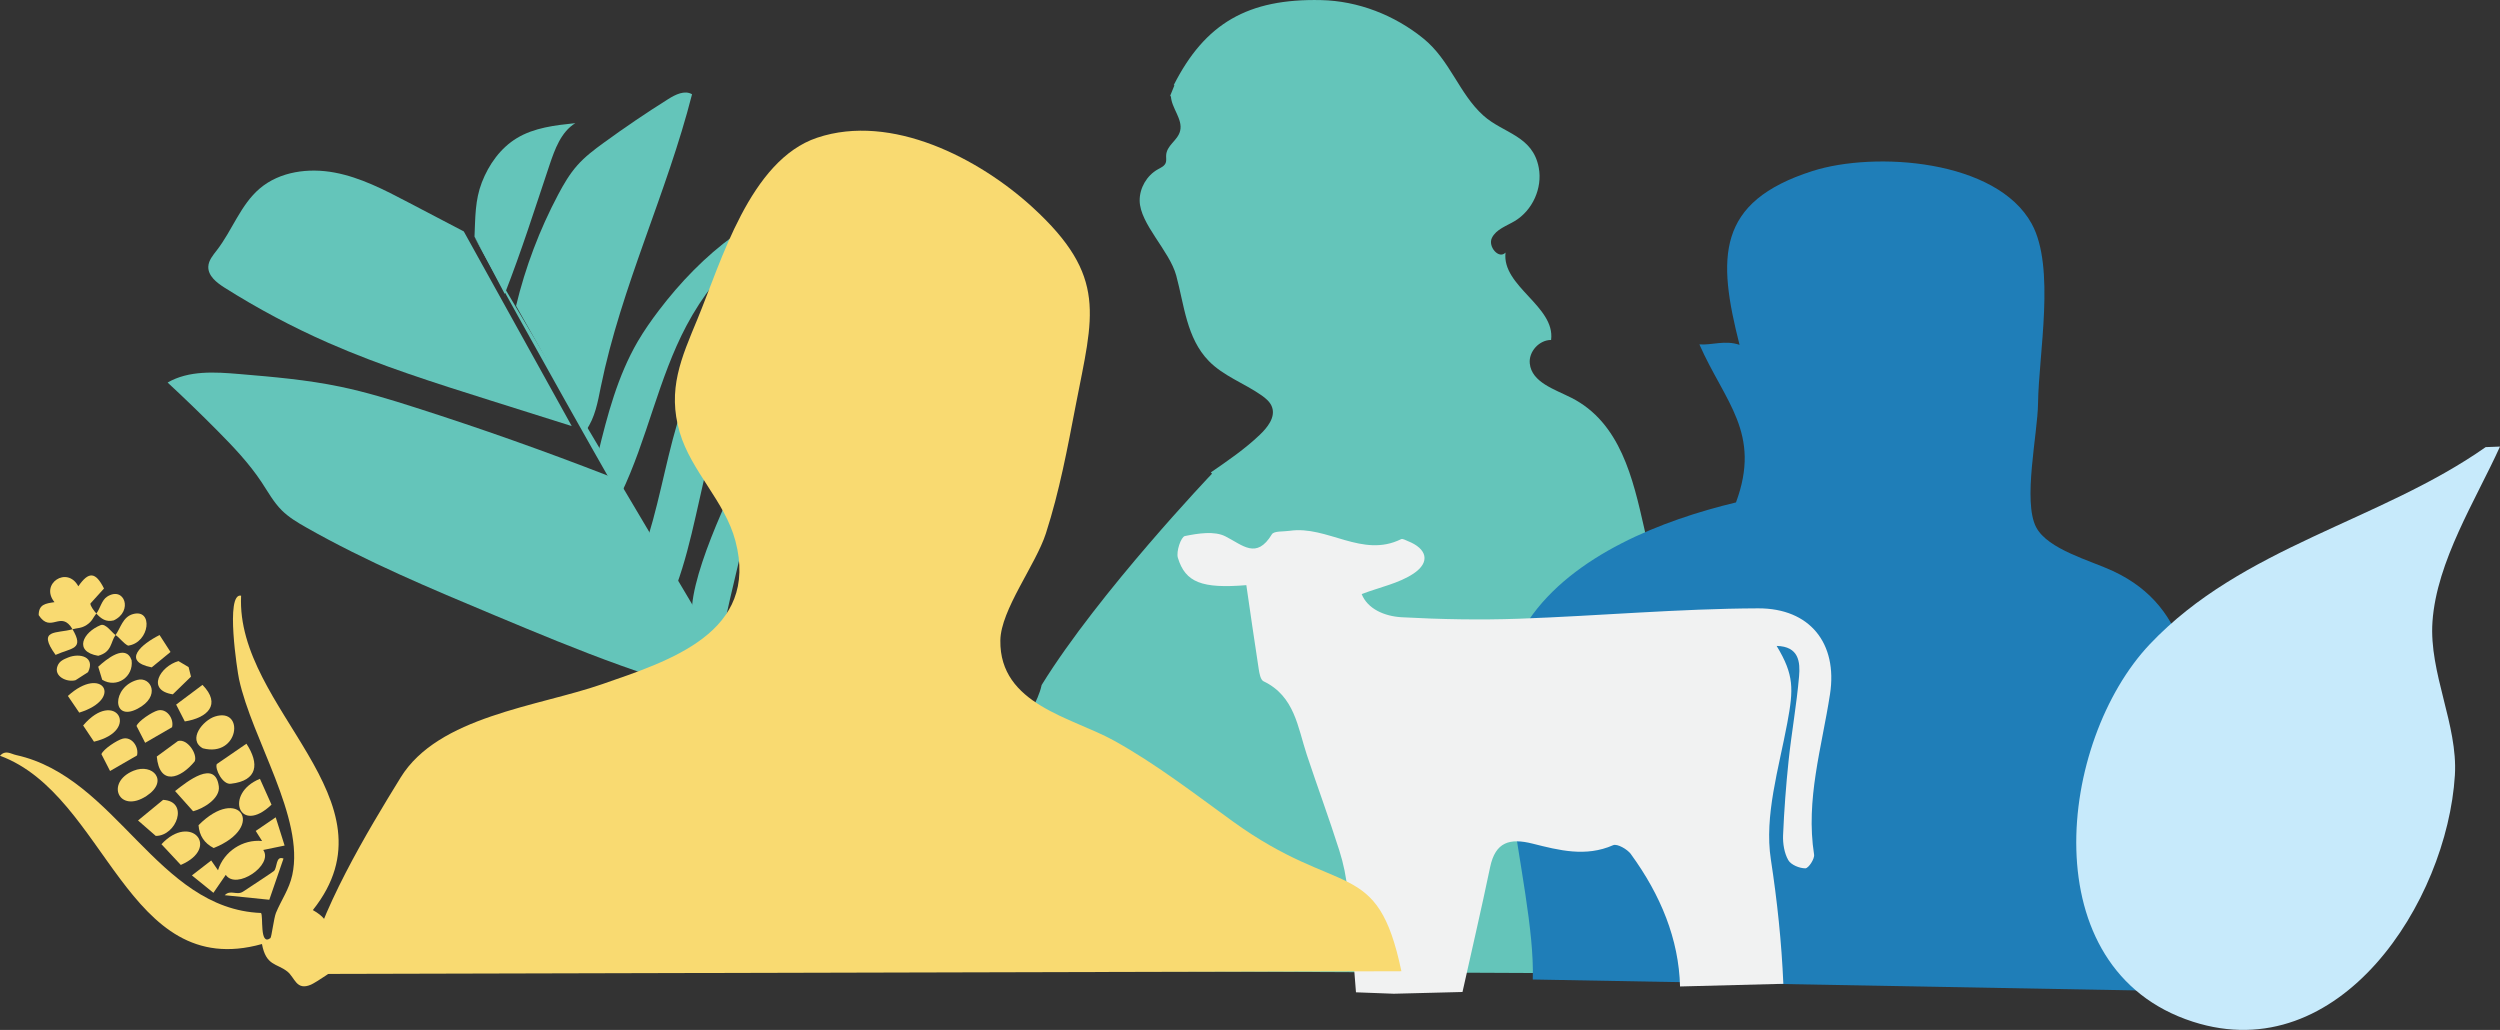 <?xml version="1.0" encoding="UTF-8"?>
<svg id="Capa_2" data-name="Capa 2" xmlns="http://www.w3.org/2000/svg" viewBox="0 0 544.26 224.22">
  <rect x="0" y="0" width="544.26" height="224.22" fill="#333333" stroke="none"/>
  <defs>
    <style>
      .cls-1 {
        fill: #c7eafb;
      }

      .cls-2 {
        fill: #f9da71;
      }

      .cls-3 {
        fill: #f1f2f2;
      }

      .cls-4 {
        fill: #64c5ba;
      }

      .cls-5 {
        fill: #1f7eb8;
      }
    </style>
  </defs>
  <g id="Capa_1-2" data-name="Capa 1">
    <g>
      <path class="cls-4" d="M263.61,102.84c3.72-2.56,7.44-5.11,10.61-8.14,1.7-1.61,3.48-3.83,2.72-6.04-.38-1.12-1.35-1.93-2.32-2.61-3.75-2.62-8.27-4.19-11.46-7.46-4.86-4.99-5.36-12.24-7.09-18.61-1.48-5.43-7.92-11.24-7.96-16.31-.02-2.76,1.56-5.47,3.97-6.81.66-.36,1.43-.7,1.7-1.4.18-.47.08-1,.09-1.51.03-2.34,2.54-3.32,3.05-5.46.62-2.58-1.9-4.93-2.01-7.59-.72.72,1.32-3.05.59-2.32C262.33,5.04,271.73-.33,287.58.02c8.08.17,16.01,3.27,22.27,8.34,5.86,4.74,7.77,12.01,13.07,16.78,4.35,3.92,10.77,4.34,12.08,11.39.82,4.43-1.36,9.27-5.23,11.59-1.8,1.08-4.06,1.79-4.98,3.68-.92,1.89,1.56,4.73,2.97,3.18-.85,7.37,10.87,11.68,9.92,19.03-2.6,0-4.91,2.55-4.64,5.14.43,4.08,5.38,5.59,9.04,7.44,10.71,5.41,13.44,17.68,15.87,28.38,1.23,5.4,2.14,11.18,4.44,16.26,2.63,5.8,5.51,9.81,5.24,16.63-.22,5.71-1.9,11.26-3.25,16.81-3.75,15.42-5.03,31.32-6.29,47.14,0,.04,0,.09-.01.13l-141.56-.65c-3.8-2.21-2.37-12.7-2.07-17.55.84-13.55,4.29-26.95,10.18-39.18.84-1.75,1.75-3.55,2.14-5.43,12.43-20.13,37.1-46.02,37.1-46.02l-.27-.26Z"/>
      <path class="cls-5" d="M333.69,213.24c.68-21.27-13.44-59.74-.88-78.25,9.62-14.18,29.15-21.79,45.12-25.61,5.6-15.1-2.4-21.78-7.97-34.41,2.62.23,5.61-.99,8.75.11-4.84-18.98-5.13-31.14,15.88-37.85,13.57-4.33,40.08-2.52,47.74,11.52,5.18,9.49,1.49,28.3,1.36,39.08-.08,6.63-3.37,21.37-.4,26.97,2.55,4.81,11.72,7.19,16.7,9.51,17.38,8.09,17.77,25.32,18.83,44.29.87,15.59.61,32.25,4.76,47.36"/>
      <path class="cls-3" d="M355.08,185.97c-.79-1.09-3.02-2.35-3.89-1.97-5.98,2.63-11.79,1.11-17.55-.34-4.91-1.23-8.08-.43-9.24,5.14-1.89,9.08-4,18.11-6.01,27.16l-14.95.38-8.24-.31c-.57-7.33-1.15-14.66-1.82-21.98-.27-3.02-.9-6.06-1.82-8.94-2.21-6.96-4.75-13.82-7.05-20.75-2-6.03-2.64-12.8-9.45-16.05-.63-.3-.89-1.7-1.03-2.63-.95-6.11-1.81-12.24-2.7-18.29-9.66.79-13.27-.59-14.9-5.94-.42-1.38.68-4.57,1.52-4.75,2.87-.58,6.42-1.15,8.81.06,3.8,1.92,6.77,5.09,10.13-.44.46-.76,2.53-.56,3.87-.76,8.21-1.21,15.8,6.01,24.26,1.82.34-.17.97.22,1.45.41,4.19,1.64,4.99,4.58,1.27,7.07-3.19,2.14-7.27,2.94-11.3,4.47,1.26,3.19,4.89,4.84,8.75,5.05,8.49.46,17.02.62,25.51.32,17.35-.62,34.69-2.19,52.04-2.26,11.32-.04,17.35,7.66,15.66,18.67-1.78,11.6-5.34,22.96-3.47,34.93.15.94-1.21,2.99-1.89,3-1.29,0-3.15-.76-3.73-1.79-.87-1.53-1.2-3.6-1.13-5.41.23-5.45.64-10.89,1.21-16.31.65-6.1,1.74-12.15,2.27-18.26.28-3.16-.03-6.54-4.88-6.65,3.82,6.32,3.7,9.38,2.31,16.82-1.83,9.83-5.03,20.17-3.57,29.67,1.39,9.06,2.33,18.04,2.72,27.07l-22.49.58c-.26-10.29-4.21-19.89-10.67-28.77"/>
      <path class="cls-2" d="M0,164.53c23.31,8.6,27.46,49.26,57.03,40.99.9,4.81,3.21,4.15,5.52,5.98,1.67,1.32,1.93,4.25,5.16,2.86,1-.43,5.87-3.64,6.11-4.2.28-1.97-2.1-3.54-2.35-4.72-.58-2.69,1.33-4.66-3.36-7.31,19.11-24.04-16.83-43.71-15.62-68.45-3.5-.72-.79,16.64-.46,18.14,2.82,13.1,14.32,30.24,11.6,42.67-.68,3.13-2.4,5.45-3.55,8.24-.47,1.15-.96,5.32-1.21,5.5-2.43,1.82-1.5-4.95-2.05-5.47-22.62-.89-31.42-29.54-53.27-34.37-1.29-.29-2.31-1.18-3.54.13"/>
      <path class="cls-2" d="M55.67,180.9l1.39,2.19c-4.23-.42-8.34,2.31-9.6,6.37l-1.48-2.13-4.2,3.25,4.68,3.79,2.69-3.91c2.26,3.39,10.44-2.15,8.16-5.42l4.65-.96-1.94-6.15-4.35,2.97Z"/>
      <path class="cls-2" d="M20.97,133.55c-.44-.48-1.33-1.64-1.29-2.16l2.96-3.27c-1.83-3.64-3.32-3.77-5.59-.48-2.42-4.54-8.44-.53-5.19,3.45-1.91.29-3.43.45-3.44,2.82,2.66,4.12,4.82-1.24,7.37,3.08-3.42.99-7.82-.13-3.69,5.58,3.55-1.59,6.3-1.14,3.69-5.58,1.06-.31,1.88-.15,3.1-.95,1.22-.81,1.38-1.62,2.08-2.48,1.05,1.16,2.13,1.92,3.79,1.5,4.28-2.01,2.32-7.53-1.42-5.18-1.23.77-1.53,2.64-2.37,3.68"/>
      <path class="cls-2" d="M43.22,179.65c.17,2.27,1.27,3.93,3.3,4.97,11.55-4.63,5.5-13.84-3.3-4.97"/>
      <path class="cls-2" d="M38.12,172.22l3.92,4.39c2.26-.56,5.93-2.81,5.6-5.4-.77-5.97-6.9-1.07-9.52,1"/>
      <path class="cls-2" d="M35.51,174.13l-5.46,4.49,3.86,3.36c4.5.03,7.34-7.52,1.59-7.85"/>
      <path class="cls-2" d="M47.19,166.36c-.45,1.02,1.28,4.56,3.1,4.26,5.81-.66,6.22-4.35,3.36-8.71l-6.47,4.44Z"/>
      <path class="cls-2" d="M29.07,167.79c-6.23,2.55-3.17,9.44,2.83,5.49,4.95-3.26,1.35-7.2-2.83-5.49"/>
      <path class="cls-2" d="M38.73,161.33l-4.6,3.37c.59,6.38,5.1,4.92,8.27,1.03.63-1.59-1.65-5.01-3.67-4.4"/>
      <path class="cls-2" d="M46.82,155.98c-2.65.83-6.05,5.04-2.66,6.93,7.91,2.06,9.16-8.97,2.66-6.93"/>
      <path class="cls-2" d="M48.92,194.89l9.71.99,3.09-8.97c-1.73-.69-1.33,1.99-2.07,2.7-.3.28-5.58,3.73-6.72,4.49-1.38.92-2.76-.51-4.01.8"/>
      <path class="cls-2" d="M35.15,183.79l4.21,4.51c8.74-3.76,2.18-11.38-4.21-4.51"/>
      <path class="cls-2" d="M44.08,149.1l-5.73,4.29,1.88,3.67c4.95-.78,8.03-3.69,3.85-7.96"/>
      <path class="cls-2" d="M26.67,160.82c-1.22.34-4.14,2.24-4.59,3.36l1.88,3.67,5.87-3.39c.46-1.87-1.17-4.2-3.16-3.64"/>
      <path class="cls-2" d="M34.31,154.68c-1.22.34-4.14,2.24-4.59,3.36l1.88,3.67,5.86-3.39c.46-1.87-1.17-4.2-3.16-3.64"/>
      <path class="cls-2" d="M59.11,175.18l-2.52-5.63c-7.83,3.18-4.57,12.4,2.52,5.63"/>
      <path class="cls-2" d="M29.89,148.02c-5.56,1.52-5.58,9.23.05,6.28,5.2-2.72,2.92-7.09-.05-6.28"/>
      <path class="cls-2" d="M18.1,157.94l2.36,3.53c10.35-2.44,4.59-11.72-2.36-3.53"/>
      <path class="cls-2" d="M41.58,147.31l-.52-2.08-2.21-1.31c-3.96,1.13-7.1,6.33-1.23,7.24l3.96-3.85Z"/>
      <path class="cls-2" d="M21.38,145.15l.87,2.84c3.16,1.92,6.88-.64,6.4-4.26-1.28-3.68-5.5-.21-7.27,1.42"/>
      <path class="cls-2" d="M14.78,151.51l2.47,3.63c9.77-3.01,5.01-10.46-2.47-3.63"/>
      <path class="cls-2" d="M25.15,138.24c.94.63,1.67,1.78,2.73,2.32,4.76-.63,5.55-8.16,1.03-6.86-2.19.63-2.65,3.02-3.76,4.55-.83-.56-2.13-2.56-3.21-2.17-3.92,1.57-5.96,5.78-.56,6.69,3.03-.84,2.67-3,3.77-4.51"/>
      <path class="cls-2" d="M37.12,141.94l-2.38-3.69c-3.92,1.96-8.36,5.72-1.71,7.04l4.09-3.35Z"/>
      <path class="cls-2" d="M14.83,143.14c-.96.4-1.89.76-2.3,1.83-.91,2.28,2.06,3.64,3.92,3.11l2.72-1.75c1.64-3.33-1.8-4.23-4.34-3.19"/>
      <path class="cls-1" d="M544.26,97.22c-5.31,11.7-13.78,24.96-14.7,38.11-.78,11.19,5.55,22.46,4.88,33.43-1.69,27.53-25.07,63.97-57.04,53.67-35.19-11.34-29.34-61.11-9.36-82.2,20.15-21.26,50.06-26.71,73.1-42.89"/>
      <path class="cls-4" d="M109.88,63.98c3.69-9.41,6.52-18.43,9.74-28.02,1.17-3.47,2.51-7.23,5.63-9.15-4.39.46-8.93.97-12.71,3.25-3.58,2.16-6.13,5.75-7.64,9.65-1.5,3.9-1.41,7.62-1.6,11.79l6.58,12.48Z"/>
      <path class="cls-4" d="M127.61,93.64c1.94-2.72,2.53-6.15,3.19-9.42,4.44-21.81,14.37-42.13,19.86-63.7-1.6-.94-3.6.05-5.17,1.04-4.79,3.01-9.47,6.18-14.04,9.51-2.07,1.5-4.12,3.05-5.81,4.97-1.67,1.89-2.95,4.1-4.13,6.33-4.05,7.64-7.14,15.8-9.16,24.21l15.27,27.06Z"/>
      <path class="cls-4" d="M135.22,107.48c5.68-11.8,8.09-25.02,14.23-36.59,6.71-12.64,17.85-22.87,31.01-28.48-15.11,2.36-27.75,12.98-37.01,25.15-1.65,2.17-3.22,4.41-4.6,6.76-4.38,7.52-6.63,16.06-8.67,24.52l5.04,8.64Z"/>
      <path class="cls-4" d="M147.31,127.36c3.48-9.57,5-20.37,7.79-30.17.58-2.03,1.24-4.04,1.92-6.04,2.32-6.81,4.93-13.52,7.72-20.15,2.19-5.24,4.53-10.49,8.03-14.97,3.5-4.47,19.57-9.72,13.92-9.17-13.09,1.29-26.65,17.1-26.65,17.1-5.05,7.76-8.37,15.67-11.61,25.1-2.87,8.33-4.5,18.58-7.28,27.63l6.17,10.67Z"/>
      <path class="cls-4" d="M150.67,131.85l5.57,10.94s7.84-38.66,12.76-45.94c0,0,8.18-22.4,35.11-36.24,0,0-23.29,4.6-41.62,39.59,0,0-10.89,20.82-11.82,31.65"/>
      <path class="cls-4" d="M163.64,152.94c-19.41-3.71-37.79-11.39-56.02-19.01-13.91-5.82-27.86-11.66-40.97-19.11-1.89-1.07-3.78-2.2-5.32-3.73-1.77-1.77-2.99-4.01-4.37-6.1-2.73-4.12-6.16-7.73-9.64-11.24-3.54-3.57-7.15-7.06-10.83-10.47,4.62-2.67,10.31-2.3,15.63-1.85,7.36.62,14.75,1.25,21.98,2.76,5.53,1.15,10.94,2.81,16.32,4.53,14.16,4.52,28.18,9.49,42.04,14.88"/>
      <path class="cls-4" d="M124.47,92.76c-5.95-1.88-11.91-3.75-17.86-5.63-11.86-3.74-23.74-7.49-35.13-12.49-7.83-3.44-15.4-7.47-22.63-12.04-1.7-1.08-3.58-2.55-3.5-4.56.06-1.37,1.04-2.5,1.88-3.59,3.34-4.33,5.15-9.87,9.32-13.41,4.37-3.72,10.65-4.53,16.3-3.47,5.64,1.06,10.83,3.76,15.91,6.42,4.07,2.13,8.14,4.26,12.21,6.39"/>
      <path class="cls-4" d="M170.28,164.48c-4.34-2.99-7.14-8.08-7.35-13.34-.13-3.19.64-6.34,1.4-9.44,1.78-7.23,3.55-14.45,5.33-21.68l2.05-5.17c4.73-10.74,10.7-16.76,18.68-24.57,7.97-7.81,17.55-14.21,28.3-17.23-13.67,5.46-25.53,15.33-33.41,27.76-11.75,18.55-14.21,41.43-14.45,63.39"/>
      <path class="cls-4" d="M103.14,51.38s61.38,112.14,69.46,117.14"/>
      <path class="cls-2" d="M66.73,212.04c2.46-13.13,13.38-31.24,20.5-42.79,8.2-13.3,29.78-15.41,43.91-20.32,14.53-5.05,34.26-11.21,28.96-31.18-2.28-8.61-9.62-15.13-12.11-23.59-2.77-9.39.34-16.21,3.86-24.72,5.17-12.47,11.39-34.55,26.05-39.46,16.21-5.43,35.3,4.54,46.88,15.14,16.46,15.07,13.19,23.57,9.43,43.02-1.84,9.55-3.53,18.7-6.51,27.97-2.19,6.81-9.83,16.65-9.92,23.31-.2,13.99,15.58,16.73,24.77,21.83,9,4.98,17.43,11.49,25.72,17.49,23.58,17.08,31.56,7.59,36.82,32.7"/>
    </g>
  </g>
</svg>